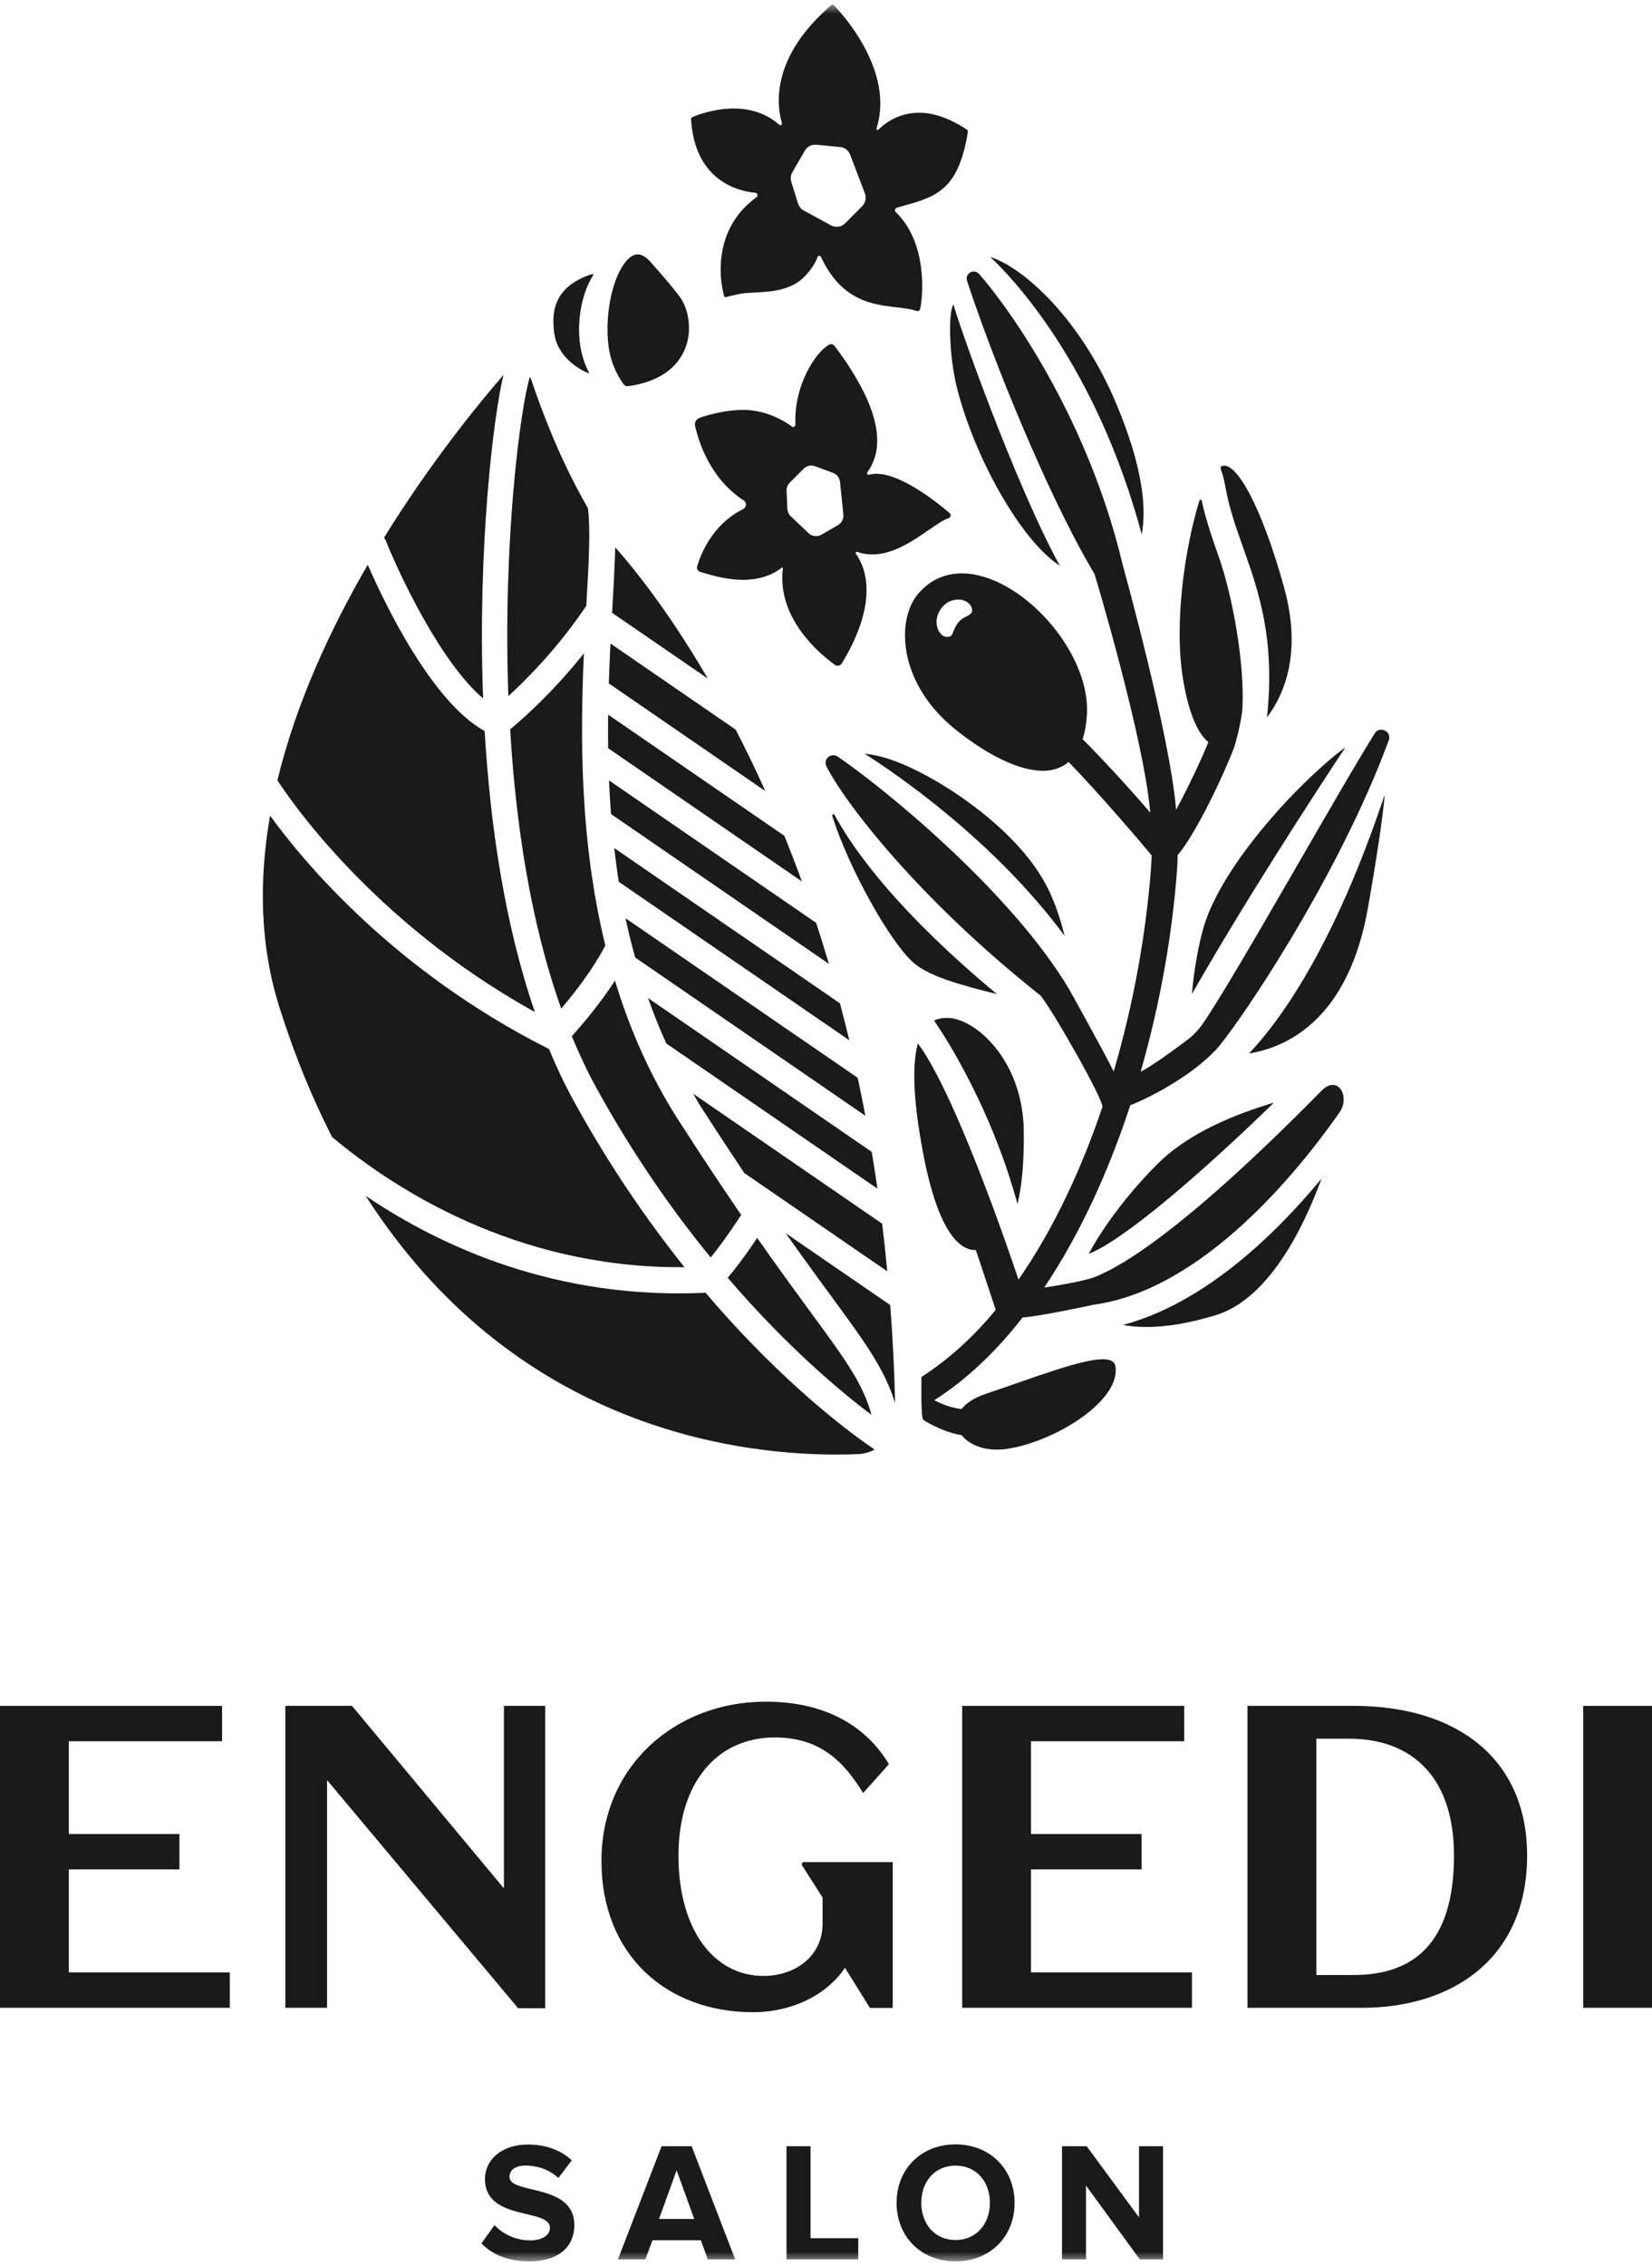 <?xml version="1.0" encoding="UTF-8"?> <svg xmlns="http://www.w3.org/2000/svg" width="178" height="244" viewBox="0 0 178 244" fill="none"><g clip-path="url(#clip0_310_243)"><mask id="mask0_310_243" style="mask-type:luminance" maskUnits="userSpaceOnUse" x="0" y="0" width="178" height="244"><path d="M178 0.5H0V243.5H178V0.5Z" fill="white"></path></mask><g mask="url(#mask0_310_243)"><path d="M132.015 52.305C132.427 54.728 133.2 56.848 133.989 59.086C135.61 63.67 137.416 68.785 136.517 77.248C138.432 74.707 140.288 70.215 138.356 63.25C135.879 54.299 133.074 49.495 131.612 50.211C131.335 50.429 131.713 50.555 132.007 52.314" fill="#1A1A1A"></path><path d="M144.95 80.484C140.456 83.757 131.621 92.985 129.647 99.984C129.16 101.709 128.631 104.468 128.43 107.034C133.88 97.469 141.204 86.146 144.958 80.484" fill="#1A1A1A"></path><path d="M134.578 113.442C139.155 112.694 145.354 109.303 147.386 97.795C148.352 92.302 148.94 88.365 149.208 85.547C143.766 101.842 138.005 109.825 134.578 113.442Z" fill="#1A1A1A"></path><path d="M121.004 142.671C121.76 142.814 122.6 142.89 123.541 142.89C125.573 142.89 128.051 142.52 131.032 141.603C136.576 139.895 140.338 132.543 142.396 126.906C137.39 132.963 129.789 140.316 120.996 142.671" fill="#1A1A1A"></path><path d="M137.251 118.734C133.245 119.929 128.315 121.872 124.972 125.094C122.175 127.786 119.051 131.74 117.312 135.004C120.874 133.658 129.163 126.625 137.259 118.734" fill="#1A1A1A"></path><path d="M123.022 57.544C123.542 54.709 123.148 50.318 120.284 43.487C116.471 34.393 110.34 28.833 106.703 27.672C109.248 30.053 118.125 39.424 123.022 57.536" fill="#1A1A1A"></path><path d="M107.746 53.063C109.787 56.647 112.122 59.592 114.188 60.912C109.241 51.869 103.001 34.06 102.74 32.781C102.153 33.547 102.245 38.342 103.118 41.791C104.076 45.568 105.781 49.614 107.746 53.063Z" fill="#1A1A1A"></path><path d="M110.307 121.681C110.181 114.043 104.974 109.593 102.068 109.609C101.665 109.609 101.152 109.651 100.648 109.895C101.925 111.755 106.813 119.309 109.635 129.656C110.072 127.831 110.366 125.29 110.307 121.681Z" fill="#1A1A1A"></path><path d="M65.559 37.203C65.743 38.718 66.289 40.114 67.196 41.384C67.297 41.527 67.474 41.603 67.641 41.586C68.313 41.511 69.01 41.359 69.733 41.115C72.445 40.215 73.52 38.482 73.949 37.187C74.57 35.302 74.1 33.283 73.411 32.206C72.933 31.466 71.371 29.649 70.195 28.32C69.489 27.521 68.423 26.578 67.104 28.614C65.819 30.583 65.198 34.2 65.559 37.203Z" fill="#1A1A1A"></path><path d="M63.919 29.631C63.961 29.564 63.885 29.479 63.81 29.505C59.3 30.951 59.526 34.081 59.694 35.688C59.98 38.481 62.508 39.81 63.356 40.172C63.415 40.197 63.474 40.138 63.44 40.071C61.593 36.554 62.466 31.826 63.919 29.631Z" fill="#1A1A1A"></path><path d="M92.905 22.2L91.066 24.042C90.822 24.294 90.486 24.421 90.159 24.421C89.949 24.421 89.739 24.37 89.546 24.269L86.606 22.671C86.312 22.511 86.094 22.242 85.993 21.922L85.262 19.592C85.153 19.247 85.195 18.868 85.371 18.557L86.715 16.227C86.967 15.79 87.446 15.537 87.95 15.588L90.52 15.832C91.007 15.882 91.427 16.193 91.603 16.656L93.191 20.828C93.375 21.3 93.258 21.838 92.897 22.2M104.285 14.216C104.302 14.115 104.26 14.014 104.176 13.956C103.605 13.577 101.245 12.004 98.734 12.147C96.651 12.256 95.299 13.316 94.652 13.956C94.551 14.057 94.408 13.956 94.45 13.813C96.357 7.73 90.923 1.674 89.856 0.563C89.781 0.479 89.646 0.479 89.562 0.563C82.995 6.191 83.7 11.381 84.246 13.257C84.296 13.417 84.095 13.552 83.969 13.442C82.457 12.097 80.668 11.684 79.056 11.684C76.973 11.684 75.175 12.366 74.621 12.601C74.52 12.643 74.453 12.753 74.462 12.862C74.873 19.466 79.518 20.585 81.391 20.761C81.634 20.787 81.701 21.098 81.5 21.241C77.905 23.865 77.519 27.592 77.678 29.863C77.737 30.688 77.913 31.47 78.006 31.832C78.039 31.966 78.123 32.025 78.241 31.992C78.669 31.874 79.795 31.588 80.467 31.546C82.382 31.436 84.397 31.462 86.043 30.334C86.682 29.897 87.731 28.745 88.076 27.693C88.135 27.508 88.378 27.491 88.462 27.676C89.319 29.518 90.343 30.696 91.435 31.47C94.005 33.304 96.919 32.867 98.767 33.481C98.935 33.54 99.095 33.456 99.137 33.279C99.473 31.916 99.943 26.128 96.525 22.848C96.365 22.696 96.424 22.427 96.642 22.36C100.69 21.232 103.21 20.778 104.285 14.225" fill="#1A1A1A"></path><path d="M90.293 56.542L88.52 57.569C88.336 57.678 88.134 57.728 87.924 57.728C87.63 57.728 87.336 57.619 87.109 57.4L85.203 55.592C84.976 55.381 84.85 55.087 84.834 54.784L84.749 52.866C84.733 52.53 84.859 52.21 85.094 51.974L86.589 50.477C86.916 50.149 87.403 50.039 87.84 50.208L89.747 50.914C90.167 51.074 90.469 51.453 90.511 51.907L90.872 55.398C90.922 55.861 90.696 56.315 90.284 56.551M102.328 55.255C100.875 54.01 96.34 50.376 93.635 51.116C93.467 51.158 93.358 50.982 93.459 50.847C96.188 47.112 93.148 41.543 89.931 37.253C89.797 37.076 89.553 37.009 89.36 37.11C87.882 37.875 85.514 41.535 85.707 45.699C85.715 45.917 85.497 46.052 85.321 45.926C84.506 45.329 82.641 44.201 80.298 44.142C78.249 44.1 76.317 44.664 75.368 45.001C75.016 45.127 74.806 45.505 74.89 45.867C76.04 50.696 78.686 52.967 80.122 53.876C80.483 54.103 80.441 54.633 80.063 54.826C76.704 56.492 75.469 59.781 75.116 60.984C75.041 61.236 75.183 61.489 75.436 61.573C76.721 61.977 78.551 62.498 80.399 62.431C81.726 62.38 83.07 62.035 84.237 61.127H84.363C83.641 66.603 88.436 70.498 89.957 71.592C90.209 71.769 90.545 71.693 90.704 71.432C94.92 64.526 93.081 60.799 92.216 59.63C92.132 59.52 92.249 59.386 92.384 59.436C96.382 60.824 100.312 56.408 102.21 55.794C102.445 55.718 102.504 55.432 102.319 55.272" fill="#1A1A1A"></path><path d="M114.707 100.766C114.279 99.033 113.708 97.274 112.91 95.668C109.844 89.476 101.824 84.168 97.162 82.241C95.516 81.56 94.206 81.257 93.156 81.156C96.499 83.276 107.09 90.477 114.707 100.766Z" fill="#1A1A1A"></path><path d="M89.915 87.741C89.84 87.598 89.621 87.699 89.671 87.85C91.452 93.512 95.962 101.588 98.515 103.741C100.271 105.222 103.907 106.164 107.418 107.047C97.029 98.408 92.174 91.88 89.907 87.741" fill="#1A1A1A"></path><path d="M57.631 108.973C54.389 99.56 52.819 88.868 52.222 78.722C46.495 75.568 41.388 64.859 39.625 60.812C35.602 67.728 31.898 75.711 29.891 84.022C30.89 85.579 39.952 99.207 57.631 108.973Z" fill="#1A1A1A"></path><path d="M41.371 57.906C41.447 58.007 41.531 58.1 41.573 58.226C43.084 62.012 47.544 71.391 52.054 75.202C51.441 58.941 53.188 44.716 54.246 40.375C51.458 43.589 46.335 49.881 41.371 57.906Z" fill="#1A1A1A"></path><path d="M73.747 136.443C69.775 131.48 65.651 125.532 61.813 118.533C60.83 116.75 59.948 114.882 59.142 112.939C59.092 112.922 59.05 112.897 58.999 112.88C42.454 104.518 32.77 92.876 29.1 87.828C27.899 94.701 27.975 101.725 30.108 108.472C31.746 113.663 33.661 118.281 35.777 122.428C42.462 128.022 55.472 136.452 73.243 136.452C73.411 136.452 73.588 136.452 73.755 136.452" fill="#1A1A1A"></path><path d="M54.969 78.528C55.565 88.632 57.152 99.299 60.47 108.603C61.889 106.945 63.838 104.455 65.224 101.814C62.46 90.516 62.511 79.227 62.914 70.352C59.504 74.642 56.203 77.51 54.969 78.537" fill="#1A1A1A"></path><path d="M54.79 74.943C56.856 73.05 60.14 69.719 63.08 65.369C63.113 65.319 63.147 65.285 63.181 65.243C63.181 65.193 63.181 65.142 63.181 65.092C63.441 60.583 63.643 56.907 63.34 54.703C60.342 49.529 58.293 44.044 57.226 40.831C57.192 40.738 57.142 40.662 57.092 40.578C56.101 43.75 54.16 58.227 54.774 74.943" fill="#1A1A1A"></path><path d="M76.025 139.205C59.95 139.962 47.511 134.259 39.398 128.766C55.171 153.397 78.796 156.627 90.084 156.627C90.957 156.627 91.764 156.611 92.478 156.577C93.116 156.552 93.712 156.367 94.241 156.089C92.091 154.642 84.583 149.258 76.025 139.205Z" fill="#1A1A1A"></path><path d="M79.851 130.806C77.886 127.937 75.652 124.589 73.107 120.627C70.025 115.823 67.816 110.734 66.262 105.594C64.591 108.168 62.726 110.347 61.609 111.575C62.416 113.527 63.297 115.394 64.28 117.178C68.219 124.345 72.486 130.41 76.576 135.407C77.306 134.516 78.398 133.06 79.868 130.814" fill="#1A1A1A"></path><path d="M93.914 152.368C92.94 148.927 91.176 146.521 87.38 141.348C85.776 139.16 83.878 136.578 81.585 133.297C80.182 135.4 79.132 136.746 78.41 137.596C84.911 145.167 90.781 150.012 93.922 152.368" fill="#1A1A1A"></path><path d="M104.484 66.168L104.341 66.261C103.854 66.572 103.207 66.614 102.636 68.229C102.468 68.709 101.813 68.624 101.561 68.431C101.074 68.052 100.898 67.447 100.914 66.9C100.923 66.336 101.158 65.806 101.528 65.377C101.88 64.931 102.46 64.603 103.149 64.561C103.829 64.502 104.618 64.915 104.736 65.596C104.778 65.832 104.669 66.05 104.484 66.177M130.906 113.168C133.09 110.855 144.092 94.77 149.635 79.72C149.988 78.77 148.669 78.105 148.131 78.963C144.008 85.542 133.274 104.84 129.655 110.156C129.151 110.897 128.529 111.536 127.815 112.066C126.564 113 124.263 114.699 122.902 115.406C124.993 108.129 126.303 100.667 126.816 93.778C126.858 93.231 126.883 92.659 126.891 92.078C128.831 89.815 131.838 83.514 133.014 80.377C133.014 80.36 133.803 77.752 133.879 76.078C134.089 70.955 132.686 63.838 131.343 60.019C130.654 58.059 129.948 56.056 129.461 53.827C129.361 53.81 129.369 53.819 129.268 53.802C127.79 58.479 126.413 66.883 127.488 73.243C128.143 77.079 129.134 79.031 130.2 79.906C129.436 81.807 128 84.852 126.723 87.191C126.043 79.039 120.987 60.902 120.979 60.868C117.376 45.6 109.229 33.764 105.492 29.498C104.946 28.876 103.938 29.448 104.198 30.239C106.449 37.129 111.505 50.05 116.385 59.085C116.905 60.044 117.418 60.952 117.93 61.81C117.964 61.861 123.297 79.645 123.935 87.51C122.255 85.508 118.879 81.807 116.653 79.594C116.88 78.871 117.04 78.029 117.107 77.028C117.569 70.13 109.884 61.743 103.636 61.743C101.897 61.743 100.268 62.391 98.958 63.905C96.53 66.698 96.707 73.571 102.997 78.593C106.222 81.167 109.691 83.001 112.379 83.001C113.445 83.001 114.377 82.69 115.142 82.051C118.232 85.214 123.112 90.909 124.086 92.112C124.069 92.6 124.053 93.079 124.011 93.542C123.49 100.499 122.146 108.07 119.996 115.38C119.089 113.513 115.201 106.522 115.184 106.497C108.868 95.931 95.128 84.768 90.257 81.47C89.543 80.991 88.661 81.756 89.047 82.522C91.038 86.459 99.025 96.84 112.11 107.195C113.554 108.987 118.837 118.316 118.787 119.191C116.486 125.997 113.47 132.424 109.741 137.783C108.364 133.677 102.804 117.576 98.899 112.352C98.336 114.396 98.286 117.929 99.445 124.07C101.124 133.021 103.56 134.611 105.08 134.611C105.105 134.611 105.122 134.603 105.147 134.603L107.289 141.047C104.879 143.966 102.199 146.397 99.285 148.273C99.285 149.341 99.235 151.478 99.386 152.656C99.411 152.841 99.562 152.95 99.722 153.043C100.755 153.648 102.199 154.321 103.619 154.54C104.324 155.44 105.677 156.096 107.415 156.096C107.776 156.096 108.146 156.071 108.532 156.012C113.689 155.222 120.752 150.847 120.189 147.137C120.105 146.59 119.618 146.363 118.82 146.363C116.494 146.363 111.539 148.298 106.214 150.09C104.937 150.519 104.098 151.099 103.61 151.722C102.493 151.604 101.469 151.2 100.671 150.771C104.19 148.534 107.365 145.48 110.187 141.863C111.858 141.779 117.594 140.55 117.804 140.5C129.697 138.885 140.052 125.904 144.302 119.822C145.494 118.215 144.276 115.709 142.471 117.366C127.672 132.424 120.685 136.521 117.72 137.598C116.645 137.951 113.554 138.523 112.521 138.632C116.36 132.903 119.459 126.123 121.785 119.015C124.422 117.963 128.487 115.692 130.898 113.151" fill="#1A1A1A"></path><path d="M93.241 120.141C92.981 118.762 92.703 117.399 92.418 116.061L67.398 98.875C67.701 100.288 68.045 101.693 68.44 103.106L93.233 120.141H93.241Z" fill="#1A1A1A"></path><path d="M65.594 73.587L82.458 85.18C81.4 82.816 80.325 80.612 79.267 78.567L65.778 69.297C65.711 70.685 65.644 72.115 65.594 73.596" fill="#1A1A1A"></path><path d="M91.51 112.015C91.182 110.66 90.855 109.34 90.502 108.036L66.18 91.32C66.323 92.523 66.482 93.735 66.675 94.954L91.51 112.015Z" fill="#1A1A1A"></path><path d="M65.516 80.562L86.403 94.914C85.782 93.206 85.152 91.582 84.514 90.001L65.524 76.953C65.507 78.139 65.507 79.342 65.524 80.562" fill="#1A1A1A"></path><path d="M89.318 103.809C88.873 102.295 88.411 100.814 87.941 99.375L65.617 84.031C65.668 85.226 65.743 86.437 65.836 87.657L89.326 103.8L89.318 103.809Z" fill="#1A1A1A"></path><path d="M76.267 73.07C71.815 65.44 67.927 60.771 66.289 58.938C66.247 60.763 66.129 62.849 65.995 65.238C65.978 65.482 65.97 65.743 65.953 65.987L76.267 73.07Z" fill="#1A1A1A"></path><path d="M84.656 132.789C86.596 135.531 88.234 137.769 89.645 139.687C93.307 144.676 95.297 147.41 96.448 151.086C96.364 147.452 96.179 143.935 95.919 140.528L84.656 132.789Z" fill="#1A1A1A"></path><path d="M95.046 131.763L74.688 117.773C74.956 118.219 75.191 118.674 75.477 119.111C77.19 121.778 78.761 124.158 80.197 126.312L95.6 136.895C95.44 135.153 95.256 133.446 95.046 131.772" fill="#1A1A1A"></path><path d="M94.541 127.995C94.348 126.649 94.147 125.328 93.928 124.033L69.824 107.469C70.412 109.118 71.05 110.75 71.798 112.365L94.541 127.995Z" fill="#1A1A1A"></path><path d="M125.312 243.289V231.108H122.726V238.763L117.09 231.108H114.428V243.289H117.015V235.34L122.81 243.289H125.304H125.312ZM102.955 241.203C100.713 241.203 99.268 239.47 99.268 237.199C99.268 234.927 100.704 233.194 102.955 233.194C105.206 233.194 106.659 234.911 106.659 237.199C106.659 239.487 105.198 241.203 102.955 241.203ZM102.955 243.508C106.642 243.508 109.321 240.875 109.321 237.207C109.321 233.539 106.642 230.906 102.955 230.906C99.268 230.906 96.606 233.539 96.606 237.207C96.606 240.875 99.285 243.508 102.955 243.508ZM92.474 243.289V241.01H87.334V231.108H84.747V243.289H92.482H92.474ZM74.803 238.94H71.007L72.905 233.699L74.803 238.94ZM79.213 243.289L74.526 231.108H71.284L66.581 243.289H69.537L70.302 241.228H75.517L76.264 243.289H79.221H79.213ZM57.015 243.508C60.299 243.508 61.886 241.826 61.886 239.596C61.886 235.045 54.898 236.341 54.898 234.406C54.898 233.674 55.52 233.186 56.629 233.186C57.872 233.186 59.182 233.607 60.164 234.524L61.609 232.622C60.408 231.512 58.804 230.923 56.864 230.923C54 230.923 52.253 232.606 52.253 234.633C52.253 239.218 59.257 237.737 59.257 239.891C59.257 240.58 58.56 241.245 57.141 241.245C55.461 241.245 54.134 240.496 53.278 239.605L51.875 241.573C53.009 242.726 54.68 243.508 57.015 243.508Z" fill="#1A1A1A"></path></g><path d="M178.002 183.688H170.586V216.201H178.002V183.688Z" fill="#1A1A1A"></path><mask id="mask1_310_243" style="mask-type:luminance" maskUnits="userSpaceOnUse" x="0" y="0" width="178" height="244"><path d="M178 0.5H0V243.5H178V0.5Z" fill="white"></path></mask><g mask="url(#mask1_310_243)"><path d="M145.866 212.668H141.835V187.221H145.312C152.408 187.221 156.666 191.629 156.666 199.806C156.666 209.143 152.4 212.668 145.866 212.668ZM145.866 183.688H134.41V216.201H146.739C156.473 216.201 164.544 210.91 164.544 199.806C164.544 189.307 156.893 183.688 145.857 183.688" fill="#1A1A1A"></path></g><path d="M111.088 201.295H123.005V197.484H111.088V187.498H127.599V183.688H103.672V216.201H128.431V212.391H111.088V201.295Z" fill="#1A1A1A"></path><path d="M54.296 203.339L37.927 183.688H30.746V216.201H35.239V191.679L55.824 216.243H58.747V183.688H54.296V203.339Z" fill="#1A1A1A"></path><path d="M0 183.688V216.201H24.759V212.391H7.416V201.295H19.334V197.484H7.416V187.498H23.928V183.688H0Z" fill="#1A1A1A"></path><mask id="mask2_310_243" style="mask-type:luminance" maskUnits="userSpaceOnUse" x="0" y="0" width="178" height="244"><path d="M178 0.5H0V243.5H178V0.5Z" fill="white"></path></mask><g mask="url(#mask2_310_243)"><path d="M86.633 200.505C86.439 200.505 86.33 200.715 86.431 200.875L88.632 204.324V207.151C88.632 210.684 85.616 212.77 82.282 212.77C76.857 212.77 73.103 207.706 73.103 199.815C73.103 191.924 77.277 187.087 83.492 187.087C88.405 187.087 90.958 189.737 92.999 193.077L95.779 189.964C93.276 185.783 88.825 183.234 82.517 183.234C72.733 183.234 64.805 190.2 64.805 200.37C64.805 210.541 71.851 216.674 81.123 216.674C85.339 216.674 89.102 214.814 91.042 211.887L93.73 216.211H96.19V200.513H86.633V200.505Z" fill="#1A1A1A"></path></g></g><defs><clipPath id="clip0_310_243"><rect width="178" height="243" fill="white" transform="translate(0 0.5)"></rect></clipPath></defs></svg> 